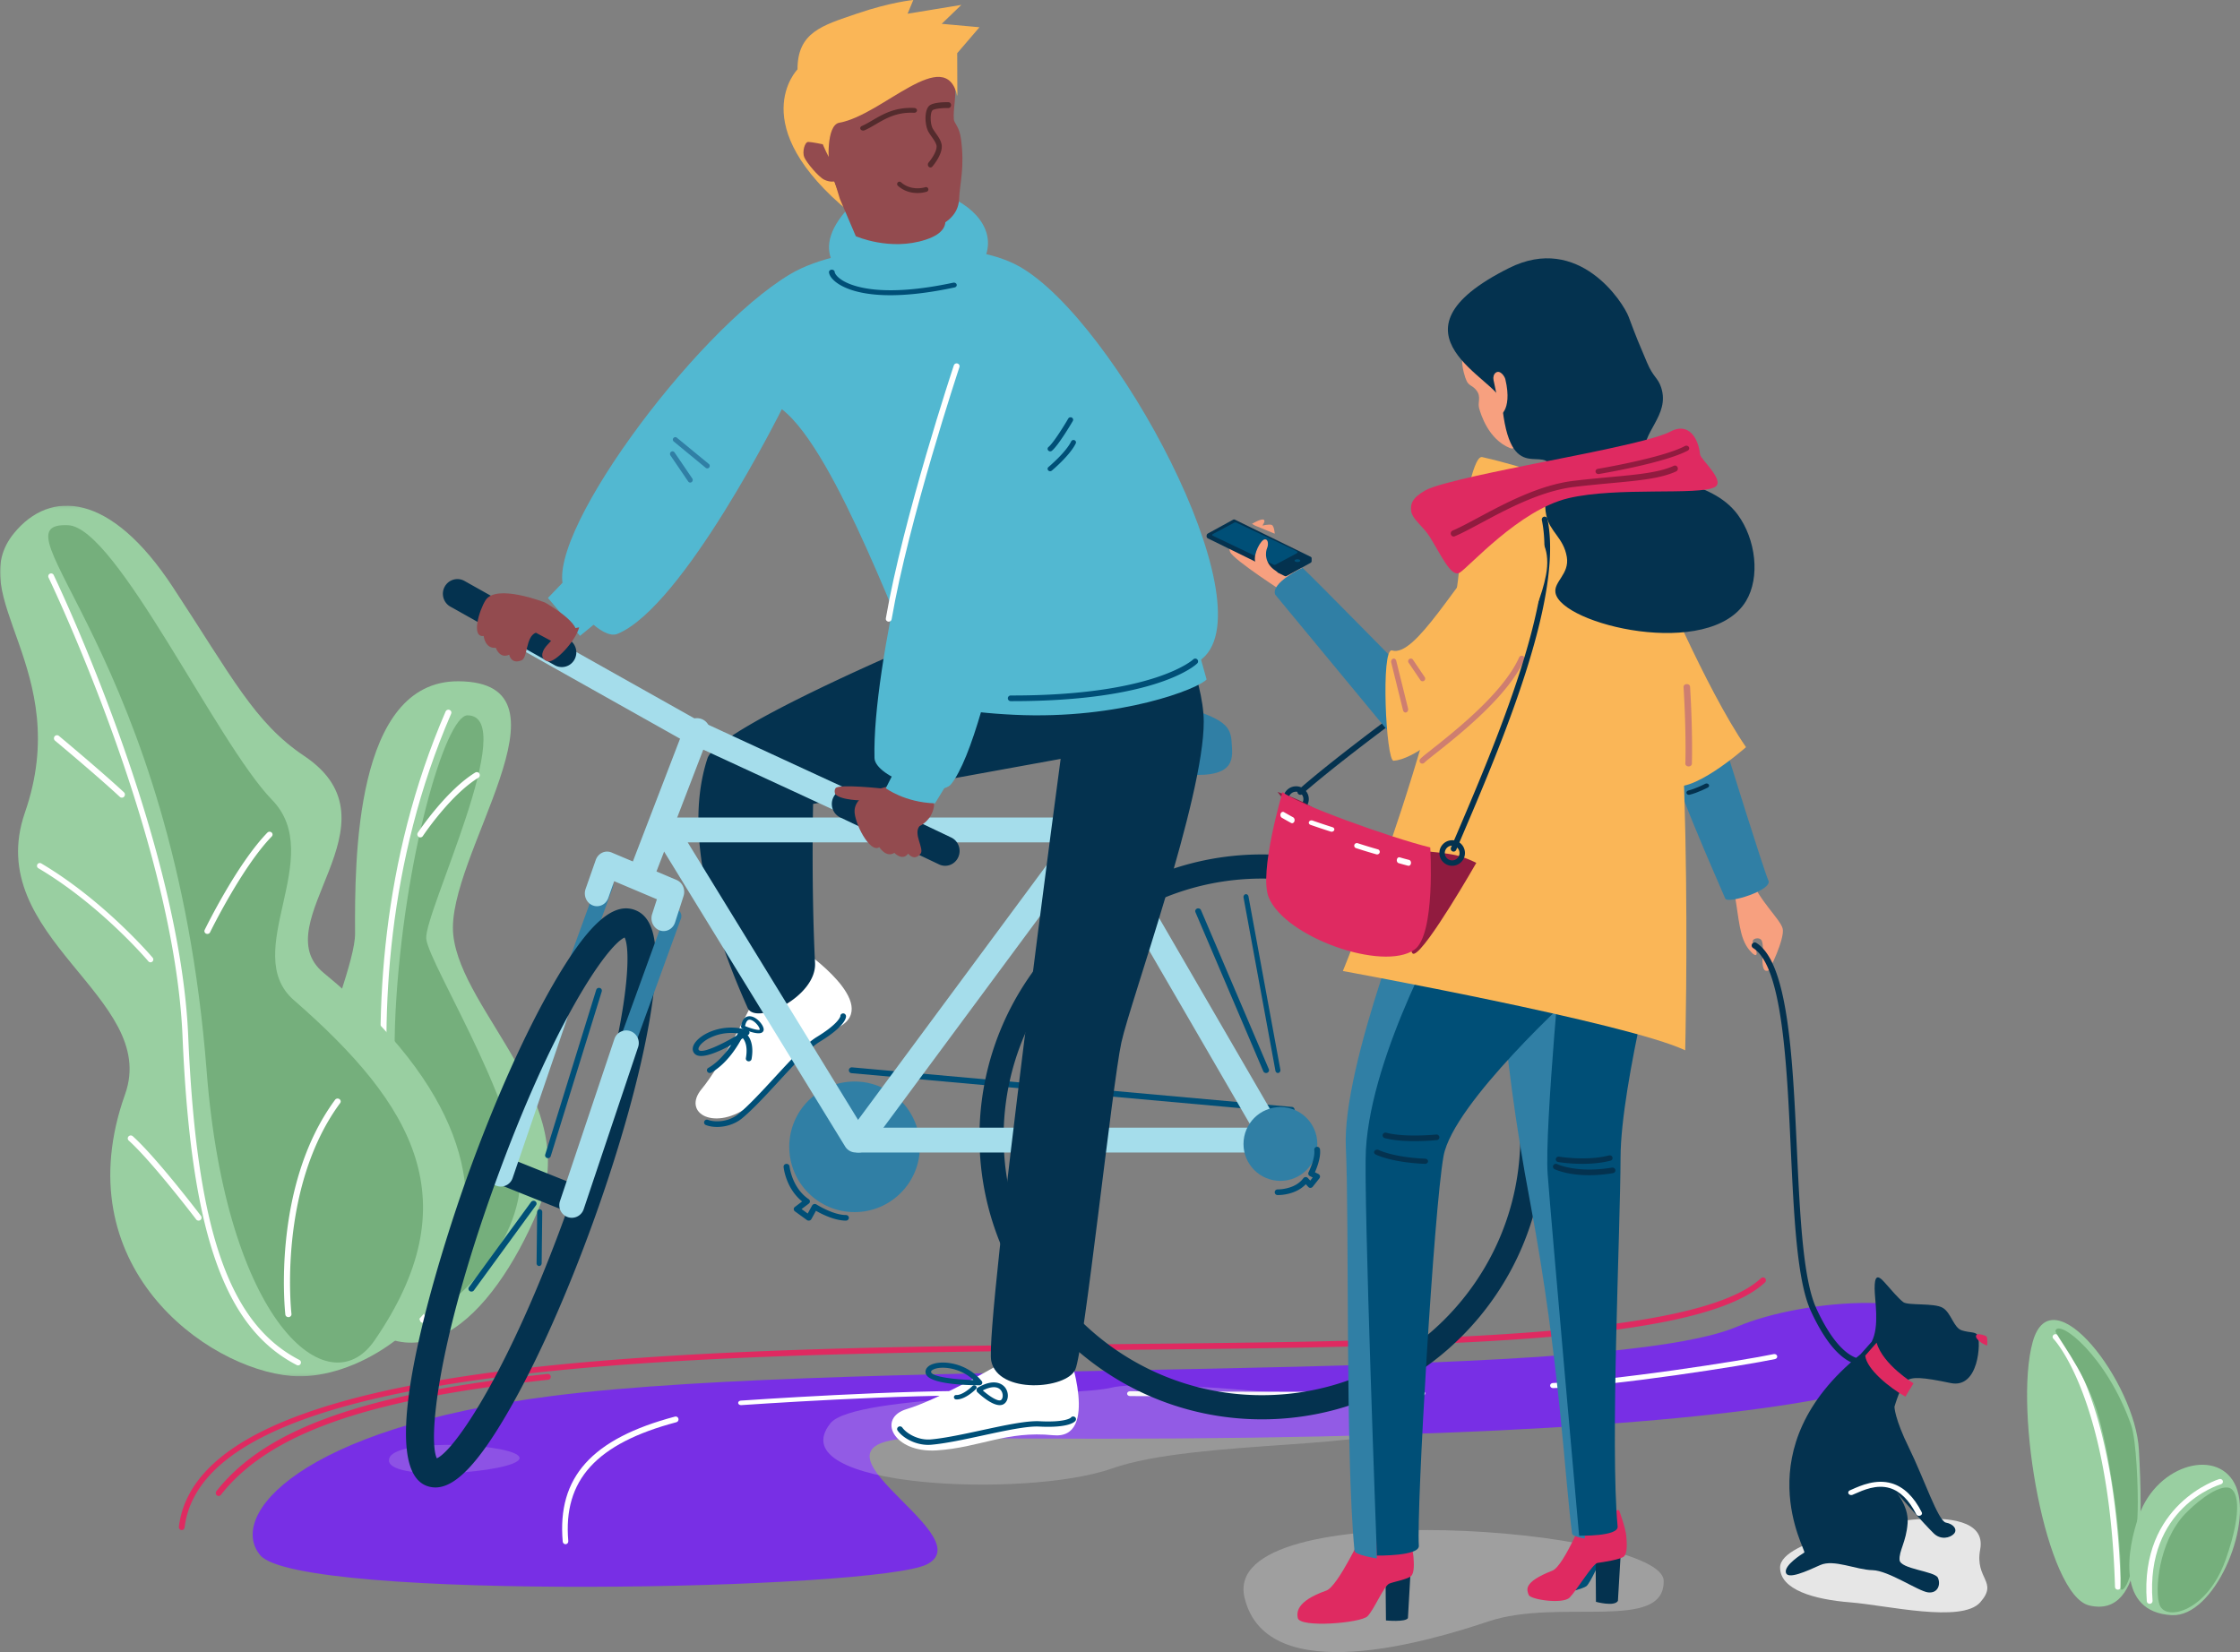 <?xml version="1.0" encoding="UTF-8"?> <svg xmlns="http://www.w3.org/2000/svg" xmlns:xlink="http://www.w3.org/1999/xlink" width="789" height="582"><rect width="100%" height="100%" fill="#808080" stroke="none"/><defs><path id="a" d="M0 0.145L164.178 0.145 164.178 306.842 0 306.842z"></path></defs><g fill="none" fill-rule="evenodd"><path fill="#99CFA1" d="M715.972 472.766c-6.761 24.417 4.843 89.213 19.926 92.804 19.949 4.748 18.764-30.88 17.492-54.836-1.248-23.519-30.656-62.385-37.418-37.968"></path><path fill="#FFF" d="M723.318 470.261a.92.92 0 0 0-.042 1.354c.196.199 19.73 20.592 21.696 87.455.017.518.465.93 1.014.93h.026c.562-.015 1.004-.456.988-.984-1.993-67.75-21.426-87.891-22.25-88.716a1.055 1.055 0 0 0-1.432-.039"></path><path fill="#75AF7C" d="M724.012 468.735c-.406 1.212 9.668 13.11 14.488 27.974 4.184 12.9 9.313 45.783 8.398 62.432-.144 2.62 5.286.692 6.061-26.705.224-7.868-.459-25.212-2.309-30.442-8.661-24.497-25.285-37.296-26.638-33.259"></path><path fill="#99CFA1" d="M753.405 533.91c-4.175 11.857-8.11 34.005 11.547 35.075 14.862.81 28.452-31.133 22.698-45.16-5.756-14.025-27.769-8.312-34.245 10.085"></path><path fill="#FFF" d="M781.684 521.046c-.281.082-28.132 8.766-25.51 43.065.04.503.484.889 1.01.889.024 0 .049-.002.075-.004.556-.038.975-.495.937-1.023-2.507-32.75 23.01-40.779 24.097-41.103.532-.16.828-.696.66-1.199-.168-.505-.737-.788-1.269-.625"></path><path fill="#75AF7C" d="M784.648 524.017c-4.566-.4-12.085 6.238-15.046 9.358-9.316 9.812-10.786 27.408-8.867 32.121 2.35 5.77 16.835 2.028 23.212-16.06 6.378-18.09 4.137-25.118.7-25.419"></path><path fill="#DF2A61" d="M620.297 450.272c-22.66 21.206-121.711 22.19-226.578 23.231-151.493 1.505-323.2 3.212-330.712 64.35-.067.56.328 1.07.883 1.141a1.018 1.018 0 0 0 1.131-.89c7.291-59.36 178.056-61.057 328.719-62.553 109.84-1.091 204.7-2.034 227.937-23.778.41-.384.432-1.031.053-1.445a1.009 1.009 0 0 0-1.433-.056"></path><path fill="#782FE5" d="M611.958 467.327c-49.087 20.972-308.087 10.452-417.77 24.48-88.893 11.368-114.192 42.14-102.521 56.077 13.66 16.308 217.283 12.271 234.898 3.168 20.648-10.672-55.415-45.192 1.036-44.554 340.337 3.838 359.17-25.964 359.399-34.044.526-19.036-51.656-15.12-75.042-5.127"></path><path fill="#DF2A61" d="M192.887 484.007c-64.363 6.833-99.253 19.187-116.664 41.31a1.054 1.054 0 0 0 .152 1.454.997.997 0 0 0 1.419-.156c17.04-21.652 51.522-33.779 115.3-40.55.554-.06.956-.568.9-1.136-.056-.569-.563-.989-1.107-.922"></path><path fill="#FFF" d="M237.769 499.034c-29.35 7.779-41.552 21.361-39.56 44.035.044.533.475.931.98.931.03 0 .06-.002.091-.004.542-.052.943-.55.893-1.112-1.884-21.475 9.86-34.388 38.084-41.87.529-.138.848-.694.712-1.243-.135-.546-.671-.882-1.2-.737m112.256-8.938c-30.574-.762-88.526 3.27-89.107 3.308-.553.04-.963.429-.914.868.048.414.484.728 1.001.728l.091-.003c.58-.04 58.426-4.063 88.866-3.304.62.031 1.019-.335 1.038-.774.017-.442-.42-.81-.975-.823m150.907-.094c-20.878.588-102.074.108-102.892.104h-.007c-.568 0-1.029.376-1.033.845-.006.472.453.857 1.025.86.507.004 32.003.189 60.821.189 17.61 0 34.223-.07 42.154-.292.572-.016 1.019-.41 1-.882-.02-.47-.506-.86-1.068-.824m123.817-12.977c-10.334 2.2-57.288 9.547-77.77 10.18-.559.016-1 .432-.979.929.02.484.47.866 1.013.866h.037c20.993-.648 67.462-7.95 78.173-10.228.544-.115.88-.6.749-1.082-.13-.482-.664-.782-1.223-.665"></path><path fill="#99CFA1" d="M161.446 240c-36.531-.197-36.505 63.039-36.378 88.805.093 18.482-36.502 84.166-8.54 124.806 27.966 40.64 57.104 10.488 72.956-27.198 15.854-37.686-26.884-69.706-29.826-97.052-2.945-27.344 45.888-89.123 1.788-89.361"></path><path fill="#75AF7C" d="M164.66 252c-7.755-.015-22.463 50.524-25.32 104.103C136.484 409.68 152.54 463 152.54 463s24.405-14.633 29.905-40.158c5.5-25.523-31.624-83.038-32.312-92.226-.687-9.188 33.241-78.58 14.528-78.616"></path><path fill="#FFF" d="M158.347 250.076c-.538-.211-1.16.031-1.384.55-45.518 105.26-9.377 213.592-9.007 214.675.146.428.56.699 1.006.699.11 0 .22-.015.332-.05.554-.177.857-.75.673-1.285-.365-1.075-36.27-108.69 8.952-213.26.224-.518-.032-1.114-.572-1.329"></path><path fill="#FFF" d="M167.39 272.157c-9.87 6.064-19.176 19.64-20.207 21.167a1.082 1.082 0 0 0 .28 1.49 1.055 1.055 0 0 0 1.473-.281c1.002-1.49 10.066-14.712 19.555-20.543.5-.308.658-.966.356-1.472a1.05 1.05 0 0 0-1.457-.36"></path><g transform="translate(0 178)"><mask id="b" fill="#fff"><use xlink:href="#a"></use></mask><path fill="#99CFA1" d="M114.012 164.735c-21.427-17.591 28.62-52.688-6.852-76.421C89.695 76.63 81.828 60.67 60.83 28.736 38.825-4.735 17.666-5.64 4.994 9.76c-18.403 22.363 21.296 47.98 3.783 98.496-15.291 44.104 47.505 64.93 35.28 99.237-21.47 60.258 28.412 96.594 58.483 99.22 38.917 3.395 110.537-60.65 11.473-141.978" mask="url(#b)"></path></g><path fill="#75AF7C" d="M103.515 352.332c-19.286-16.807 11.776-50.534-7.7-70.564-19.476-20.033-54.783-95.975-71.789-96.742-28.308-1.279 37.31 44.943 48.764 192.277 6.895 88.701 42.876 118.555 59.125 94.922 33.623-48.896 14.176-82.79-28.4-119.893"></path><path fill="#FFF" d="M105.45 479.074c-24.909-12.841-36.252-45.894-39.155-114.086-2.837-66.652-42.834-152.807-47.386-162.41a.997.997 0 0 0-1.34-.477c-.5.244-.71.851-.47 1.359 4.535 9.565 44.371 95.368 47.191 161.617 2.937 69.034 14.599 102.588 40.251 115.812a.993.993 0 0 0 1.35-.446 1.023 1.023 0 0 0-.44-1.37"></path><path fill="#FFF" d="M20.751 259.245a1.065 1.065 0 0 0-1.509.152 1.1 1.1 0 0 0 .15 1.53c.145.121 14.597 12.16 22.813 19.788a1.053 1.053 0 0 0 1.513-.07c.4-.442.37-1.13-.066-1.537-8.261-7.667-22.755-19.742-22.9-19.863m-6.265 44.892a.99.99 0 0 0-1 1.707c21.946 12.966 38.606 32.608 38.772 32.804a.986.986 0 0 0 1.391.118.995.995 0 0 0 .118-1.397c-.17-.198-17.039-20.091-39.28-33.232m32.279 96.134a1.072 1.072 0 0 0-1.49.064 1.02 1.02 0 0 0 .065 1.46c8.264 7.434 23.604 27.586 23.76 27.789.206.271.522.416.845.416.219 0 .44-.066.629-.205a1.02 1.02 0 0 0 .214-1.447c-.632-.834-15.614-20.511-24.023-28.077M94.18 293.32c-10.707 11.03-21.624 33.324-22.084 34.268-.241.497-.013 1.088.513 1.32.143.061.293.091.44.091.395 0 .776-.216.952-.578.11-.229 11.236-22.952 21.721-33.755a.956.956 0 0 0-.061-1.404 1.087 1.087 0 0 0-1.48.058m23.845 94.117c-22.593 30.668-17.567 75.212-17.514 75.658.061.52.532.904 1.076.904.04 0 .08-.002.122-.006.593-.063 1.022-.566.955-1.124-.053-.437-4.983-44.242 17.142-74.277.341-.46.218-1.094-.274-1.412-.491-.32-1.168-.203-1.507.257"></path><path fill="#307FA5" d="M420.131 250L389 253.115s13.445 18.868 30.08 19.803c16.636.936 15.04-6.317 14.74-11.465-.3-5.146-2.207-7.72-13.689-11.453"></path><path fill="#004F77" d="M455.082 389.946l-154.99-13.943c-.5-.043-1.038.369-1.088.937a1.024 1.024 0 0 0 .914 1.115l154.99 13.941c.03.004.059.004.09.004.513 0 .952-.404.998-.939a1.023 1.023 0 0 0-.914-1.115"></path><path fill="#307FA5" d="M301 381c-12.703 0-23 10.297-23 23 0 12.701 10.297 23 23 23s23-10.299 23-23c0-12.703-10.297-23-23-23m-86.936-71.849c-1.5-.495-3.132.264-3.647 1.688l-21.26 58.553c-.516 1.422.282 2.968 1.779 3.458.31.102.625.15.934.15 1.19 0 2.303-.709 2.713-1.836l21.26-58.555c.516-1.42-.282-2.968-1.779-3.458"></path><path fill="#FFF" d="M283.171 335l-18.592 19.2s-10.286 20.828-17.439 29.444c-7.153 8.616 4.916 15.169 17.133 5.712 12.22-9.46 16.54-19.504 31.327-27.583C310.385 353.693 283.17 335 283.17 335"></path><path fill="#004F77" d="M296.98 357c-.548.014-.984.426-.972.97-.002.025-.423 2.52-8.286 7.32-3.95 2.41-9.26 8.18-14.883 14.288-4.362 4.737-8.87 9.634-12.653 12.802-3.56 2.982-8.475 3.033-10.822 2.116a1.004 1.004 0 0 0-1.294.557.982.982 0 0 0 .563 1.279c1.103.43 2.472.668 3.951.668 2.92 0 6.274-.924 8.892-3.115 3.882-3.25 8.435-8.195 12.837-12.978 5.282-5.74 10.748-11.675 14.455-13.94 8.861-5.407 9.245-8.415 9.232-8.964-.014-.545-.476-1.027-1.02-1.002m-50.76 12.98c-.4-.356-.128-.984.172-1.447 1.326-2.055 5.725-4.65 11.168-4.65.976 0 1.984.084 3.012.269-6.276 3.842-13.107 6.94-14.351 5.828m17.086-7.106c-8.377-2.611-16.348 1.116-18.65 4.688-.932 1.447-.87 2.863.168 3.785.516.456 1.248.652 2.136.652 4.68 0 13.593-5.505 16.605-7.457a.922.922 0 0 0 .424-.907.963.963 0 0 0-.683-.761"></path><path fill="#004F77" d="M262.433 361.464c.185-.975.667-2.324 1.653-2.247 1.486.09 3.53 2.461 3.517 3.516-.365.283-2.672-.215-5.17-1.27m1.751-3.458c-.983-.057-2.674.327-3.178 3.578a.57.57 0 0 0 .232.538.65.65 0 0 0 .34.329c.962.416 3.743 1.55 5.596 1.55.452 0 .85-.068 1.15-.23.432-.23.67-.62.676-1.095.009-1.529-2.459-4.524-4.816-4.67m-2.724 5.08a1.062 1.062 0 0 0-.784-.02.99.99 0 0 0-.562.523c-.041.088-4.01 8.814-10.622 12.612a.947.947 0 0 0-.348 1.33c.192.302.528.47.874.47.175 0 .355-.045.52-.138 5.77-3.313 9.542-9.776 10.89-12.388.883.914 2.061 2.994 1.298 7.277-.094.528.277 1.028.83 1.12.545.083 1.076-.266 1.17-.794 1.41-7.896-3.073-9.91-3.266-9.993"></path><path fill="#52B8D1" d="M193 210.647L204.296 224 212 217.699 198.426 205z"></path><path fill="#E6E6E6" d="M137.118 513.728c-2.806 8.811 45.413 4.993 45.878 0 .465-4.994-43.493-7.491-45.878 0" opacity=".193"></path><path fill="#E6E6E6" d="M391.577 488.82c-11.65 3.153-90.73 2.182-99.05 12.547-18.467 23.003 69.354 26.486 99.05 15.98C421.273 506.84 491.84 510.76 492 501.367c.159-9.394-88.773-15.7-100.423-12.547" opacity=".241"></path><path fill="#FFF" d="M350.337 481.548s-20.216 11.656-30.91 14.825c-10.696 3.169-4.742 15.561 10.513 14.57 15.252-.99 24.488-6.974 41.015-5.34 16.53 1.635 5.349-29.603 5.349-29.603l-25.967 5.548z"></path><path fill="#04324F" d="M249.193 267.154c-4.849 14.852-6.858 40.991 14.166 87.93 2.817 6.289 24.329-3.923 23.726-15.859-1.354-26.873-.685-56.025-.685-56.025l91.083-16.565L382 220l-55.562 5.487s-73.75 30.963-77.245 41.667m-46.305 150.273l-25.104-10.071c-2.531-1.018-5.416.222-6.43 2.766a4.97 4.97 0 0 0 2.758 6.451l25.105 10.071c.601.242 1.223.356 1.833.356a4.949 4.949 0 0 0 4.595-3.122c1.014-2.546-.22-5.434-2.757-6.451"></path><path fill="#A5DDEB" d="M197.029 353.238a4.399 4.399 0 0 0-5.582 2.738l-19.208 56.19a4.405 4.405 0 0 0 4.157 5.834 4.4 4.4 0 0 0 4.158-2.978l19.208-56.191a4.409 4.409 0 0 0-2.733-5.593"></path><path fill="#04324F" d="M199.686 426.593h-.002c-20.496 56.86-39.59 84.337-45.814 87.15-2.995-6.135-.167-39.477 20.329-96.335 20.496-56.858 39.595-84.337 45.816-87.15 2.995 6.135.169 39.477-20.33 96.335m23.836-106.059c-7.73-2.79-16.543 5.263-28.594 26.093-10.03 17.338-20.738 41.267-30.152 67.383-3.744 10.386-35.954 101.691-14.41 109.457a8.772 8.772 0 0 0 3.002.533c7.016 0 15.071-8.444 25.59-26.626 10.03-17.336 20.738-41.269 30.153-67.385 9.414-26.116 16.439-51.374 19.778-71.122 4.012-23.727 2.354-35.55-5.367-38.333m220.978 170.961c-50.175 0-90.992-40.82-90.992-90.995 0-50.174 40.817-90.995 90.992-90.995 50.175 0 90.994 40.821 90.994 90.995 0 50.176-40.819 90.995-90.994 90.995m0-190.495C389.636 301 345 345.636 345 400.5s44.636 99.5 99.499 99.5C499.363 500 544 455.364 544 400.5S499.363 301 444.499 301"></path><path fill="#A5DDEB" d="M303.918 397.25l-61.683-100.5h140.417l58.332 100.5H303.918zM389 290.188a4.4 4.4 0 0 0-3.81-2.188H234.4c-1.59 0-3.059.854-3.837 2.234a4.353 4.353 0 0 0 .083 4.42l67.051 109.25A4.404 4.404 0 0 0 301.45 406h147.153a4.404 4.404 0 0 0 3.81-2.188 4.363 4.363 0 0 0 0-4.374L389 290.188z"></path><path fill="#A5DDEB" d="M405.17 262.832c-1.983-1.414-4.76-.983-6.2.966L298.847 399.087a4.303 4.303 0 0 0 .983 6.082c.789.562 1.7.831 2.604.831a4.463 4.463 0 0 0 3.597-1.797l100.122-135.289c1.44-1.946.998-4.669-.984-6.082m-158.131-9.563c-2.346-.828-4.955.32-5.824 2.579l-18.931 49.282c-.87 2.258.333 4.765 2.68 5.6.519.185 1.05.27 1.571.27 1.845 0 3.576-1.088 4.254-2.849l18.93-49.282c.868-2.258-.334-4.767-2.68-5.6"></path><path fill="#A5DDEB" d="M304.464 280.705l-60.014-27.713-55.902-31.426c-2.103-1.185-4.782-.45-5.978 1.641a4.333 4.333 0 0 0 1.655 5.93l56.052 31.511 60.487 27.945a4.384 4.384 0 0 0 1.845.407c1.655 0 3.238-.93 3.98-2.515 1.023-2.18.07-4.766-2.125-5.78"></path><path fill="#04324F" d="M371.837 239.71l2.515 21.87s-27.62 205.977-25.202 217.852c2.419 11.874 26.525 9.945 29.605 3.037 3.078-6.906 13.055-100.716 16.229-115.231 3.174-14.518 29.093-86.1 29.016-113.05-.043-15.339-11.112-38.188-11.112-38.188l-41.051 23.71z"></path><path fill="#52B8D1" d="M318 228.199v13.363s1.78 8.465 39.28 10.246c37.497 1.782 65.216-9.353 67.72-12.473L420.685 224 318 228.199z"></path><path fill="#52B8D1" d="M359.027 93.857c-18.471-10.44-61.891-8.505-80.698 2.723-34.163 20.396-89.13 95.32-79.133 111.902 3.138 5.204 12.88 17.046 18.316 14.805 23.279-9.6 57.876-79.135 57.876-79.135 19.52 14.965 43.656 84.73 49.541 94.17 7.039 11.29 78.448 10.911 98.675-6.393 22.569-19.307-30.84-119.007-64.577-138.072"></path><path fill="#52B8D1" d="M296.579 75.95c-12.317 15.93 3.381 24.53 10.073 24.914 10.285.588 35.949-.403 40.08-9.59 9.166-20.387-33.815-36.457-50.153-15.324"></path><path fill="#004F77" d="M378.483 155.078c-.447-.196-.971-.008-1.176.414-1.888 3.912-7.944 8.984-8.005 9.035a.811.811 0 0 0-.082 1.186.9.9 0 0 0 .667.287.91.91 0 0 0 .585-.209c.26-.217 6.4-5.357 8.448-9.598.203-.422.008-.923-.437-1.115m-.954-7.967a.94.94 0 0 0-1.248.34c-1.34 2.295-5.199 8.567-6.96 10.006a.85.85 0 0 0-.1 1.236.933.933 0 0 0 .695.307.93.93 0 0 0 .596-.21c2.37-1.939 7.169-10.139 7.372-10.486a.856.856 0 0 0-.355-1.193m-41.771-47.526c-25.34 5.42-35.735 1.235-39.029-.818-2.06-1.283-2.685-2.47-2.727-2.97-.045-.476-.532-.832-1.076-.794-.551.036-.965.45-.923.924.118 1.341 1.446 2.926 3.554 4.24 2.749 1.71 8.155 3.833 18.064 3.833 5.846 0 13.263-.74 22.619-2.74.536-.116.863-.583.73-1.046-.13-.46-.668-.738-1.212-.629"></path><path fill="#934B4F" d="M335.967 41.998c-.284-3.882.991-7.95.294-12.548-5.224-34.431-52.735-12.662-52.735-12.662L278 36.056c11.783 25.08 15.165 38.482 31.166 44.457 9.155 3.418 28.096 1.327 28.653-10.297.3-6.245 1.989-10.972.706-21.047-.601-4.728-2.443-5.617-2.558-7.17"></path><path fill="#FAB657" d="M337 32.695l.006 1.305c.286-3.537-.006-1.305-.006-1.305"></path><path fill="#FAB657" d="M345 9.6l-13.297-1.208 6.91-6.661-18.93 3.098L321.689 0s-7.837.69-19.943 4.829c-12.104 4.137-20.841 6.497-20.841 19.615 0 0-19.29 19.552 18.648 50.556 0 0-4.126-5.565-7.13-15.046-.805-2.54-1.47-15.905 3.227-16.725 15.149-2.647 37.26-27.937 41.563-9.399l-.056-15.09L345 9.6z"></path><path fill="#934B4F" d="M330.1 72.095l-37.279-15.619c-.974-.711-3.01-5.652-3.01-5.652S285.917 50 284.678 50c-1.24 0-2.175 3.536-1.386 5.404.789 1.87 4.991 6.91 7.019 7.898 2.029.99 3.649.615 3.649.615l1.884 6.18 5.6 13.105s12.08 5.388 24.7 1.21 3.957-12.317 3.957-12.317"></path><path fill="#004F77" d="M420.322 232.277c-.132.129-13.766 12.728-63.676 12.728l-.655-.002h-.002a.994.994 0 0 0-.989.996.99.99 0 0 0 .987 1l.675.001c50.905 0 64.485-12.745 65.04-13.29a1 1 0 0 0 .019-1.406.988.988 0 0 0-1.399-.027"></path><path fill="#542B2D" d="M334.106 36.009c-1.298-.036-5.61-.028-6.936 1.381-1.648 1.748-1.449 6.882-.066 9.178.369.614.763 1.178 1.145 1.72.703 1.002 1.312 1.867 1.585 2.832.453 1.604-1.448 4.614-2.753 6.136-.35.408-.34 1.061.023 1.455a.864.864 0 0 0 .635.289.86.86 0 0 0 .656-.315c.424-.49 4.11-4.904 3.182-8.19-.375-1.324-1.114-2.373-1.895-3.483-.353-.505-.72-1.026-1.064-1.598-1.045-1.734-1.018-5.65-.193-6.527.526-.563 3.36-.883 5.64-.822.469-.012.924-.437.935-1.005.01-.568-.39-1.04-.894-1.051m-12.084 2.02c-6.749-.329-11.008 2.18-14.767 4.38-1.282.748-2.494 1.456-3.706 1.99-.505.221-.697.738-.426 1.152.188.287.548.449.915.449.166 0 .333-.031.49-.1 1.329-.585 2.593-1.324 3.929-2.105 3.653-2.137 7.457-4.34 13.447-4.067.571.066 1.062-.332 1.094-.8.034-.471-.405-.872-.976-.899m3.897 27.92c-.048.016-4.799 1.563-8.558-1.744a.81.81 0 0 0-1.16.083.841.841 0 0 0 .081 1.176c2.313 2.034 4.897 2.536 6.88 2.536 1.84 0 3.165-.431 3.275-.47a.834.834 0 0 0 .52-1.054.814.814 0 0 0-1.038-.527"></path><path fill="#04324F" d="M200.367 225.296l-36.77-20.646c-2.467-1.386-5.583-.483-6.954 2.017-1.37 2.5-.48 5.65 1.992 7.036l36.769 20.646c.786.442 1.636.651 2.477.651a5.103 5.103 0 0 0 4.477-2.666c1.369-2.5.477-5.652-1.991-7.038m134.684 69.742l-34.831-16.554c-2.553-1.212-5.57-.069-6.749 2.547-1.179 2.616-.07 5.72 2.478 6.932l34.831 16.554a4.98 4.98 0 0 0 2.133.483c1.921 0 3.758-1.124 4.616-3.03 1.179-2.616.07-5.721-2.478-6.932"></path><path fill="#004F77" d="M377.21 499.402c-.018.017-1.802 1.748-11.03 1.272-4.643-.234-12.32 1.422-20.46 3.18-6.316 1.364-12.85 2.775-17.786 3.219-4.623.416-8.706-2.184-10.105-4.168-.309-.436-.925-.548-1.384-.262-.458.288-.583.873-.278 1.306 1.808 2.557 6.086 5.051 10.784 5.051.39 0 .782-.018 1.175-.053 5.063-.456 11.66-1.881 18.037-3.258 7.649-1.65 15.564-3.372 19.907-3.135 10.405.523 12.45-1.617 12.758-2.054.303-.435.2-1.049-.26-1.335-.456-.284-1.055-.2-1.358.237m-49.232-16.004c-.11-.487.481-.845.993-1.06.774-.32 1.865-.51 3.14-.51 3.149 0 7.424 1.158 10.756 4.323-7.284-.179-14.553-1.239-14.89-2.753m.191-2.72c-1.603.668-2.392 1.823-2.113 3.086.87 3.93 14.735 4.236 18.963 4.236.372 0 .71-.195.878-.503a.853.853 0 0 0-.093-.953c-5.126-6.372-13.677-7.517-17.635-5.866m24.449 12.501c-1.005.743-4.178-1.344-6.441-3.362 2.959-1.505 5.265-1.52 6.402-.014.869 1.153.743 2.848.039 3.376m-8.185-4.375a.826.826 0 0 0-.417.876c-.05.261.03.541.243.745.91.873 4.94 4.575 7.884 4.575.59 0 1.137-.148 1.604-.5 1.537-1.147 1.685-3.85.313-5.671-.686-.91-3.41-3.602-9.627-.025"></path><path fill="#004F77" d="M342.532 488.254c-.882.896-3.573 3.181-5.558 3.181l-.094-.001c-.532-.033-.86.317-.88.75-.017.43.345.795.811.813.054.001.106.003.16.003 3.08 0 6.43-3.307 6.809-3.69a.744.744 0 0 0-.055-1.105.892.892 0 0 0-1.193.05"></path><path fill="#934B4F" d="M191.926 212.24s-17.117-6.726-20.891-.796c-2.279 3.578-5.164 13.18-.67 12.6 0 0 .441 4.537 4.27 4.166 0 0 1.324 3.993 4.732 2.43 0 0 .57 3.49 4.338 1.982 2.24-.899 1.397-8.317 5.036-9.735l7.282 3.893s2.761.932 6.382-2.853c3.621-3.783-10.479-11.687-10.479-11.687M313.384 277s-12.05 1.757-12.379 8.561c-.2 4.107 5.386 15.197 8.712 12.879 0 0 2.409 3.87 5.299 2.002 0 0 2.864 3.03 4.877.27 0 0 2.04 2.882 4.362.025 1.385-1.7-2.653-6.96-.389-9.686 0 0 4.372-1.93 5.111-7.009.717-4.916-15.593-7.042-15.593-7.042"></path><path fill="#52B8D1" d="M337.227 121.152c-11.845 42.131-30.034 112.874-29.2 145.864.174 6.846 22.738 14.521 26.991 9.214 14.059-17.538 30.126-114.942 33.89-152.715 1.825-18.319-24.105-29.312-31.681-2.363"></path><path fill="#FFF" d="M337.278 128.048c-.558-.169-1.126.123-1.3.64-.179.538-17.918 54.019-23.964 89.17-.092.536.29 1.042.854 1.129.056.01.114.013.17.013.498 0 .936-.343 1.02-.824 6.022-35.011 23.716-88.359 23.893-88.893.173-.52-.13-1.072-.673-1.235"></path><path fill="#52B8D1" d="M312 277.673s6.632 5.001 17.337 5.327l4.663-7.594L314.881 272 312 277.673z"></path><path fill="#934B4F" d="M192.39 227.63c-2.016 2.376-1.872 4.825.648 5.345 2.52.52 9.65-7.052 10.962-11.975l-6.24 1.21s-3.353 3.043-5.37 5.42"></path><path fill="#307FA5" d="M237.6 159.386a.86.86 0 0 0-1.229-.218.942.942 0 0 0-.21 1.277l6.24 9.167a.868.868 0 0 0 .718.388.858.858 0 0 0 .51-.17.941.941 0 0 0 .21-1.277l-6.24-9.167zm.825-5.188a.873.873 0 0 0-1.225.117.867.867 0 0 0 .117 1.223l11.258 9.264a.87.87 0 0 0 1.109-1.341l-11.26-9.263zm-.361 165.953c-1.499-.495-3.13.266-3.647 1.688l-21.26 58.553c-.516 1.422.282 2.968 1.779 3.458.31.102.625.15.934.15 1.19 0 2.303-.709 2.713-1.836l21.26-58.553c.516-1.422-.282-2.97-1.779-3.46"></path><path fill="#A5DDEB" d="M238.315 310l-22.882-9.676a4.051 4.051 0 0 0-3.319.065c-1.051.493-1.872 1.416-2.272 2.559l-3.575 10.207c-.819 2.339.309 4.937 2.523 5.803 2.211.87 4.669-.327 5.486-2.666l2.055-5.864 15.05 6.366-1.683 5.238c-.759 2.36.435 4.925 2.668 5.728.456.163.919.24 1.375.24 1.778 0 3.44-1.182 4.042-3.063l2.988-9.292c.733-2.272-.348-4.752-2.456-5.645M222 363.234a4.405 4.405 0 0 0-5.59 2.783l-19.178 57.126c-.778 2.322.462 4.838 2.77 5.623.466.159.943.234 1.41.234a4.414 4.414 0 0 0 4.179-3.02l19.176-57.123c.78-2.322-.46-4.838-2.767-5.623"></path><path fill="#004F77" d="M211.276 348.043a1.019 1.019 0 0 0-1.265.659l-17.969 58.03a.983.983 0 0 0 .682 1.226c.098.029.197.042.29.042.438 0 .84-.275.973-.7l17.97-58.032a.983.983 0 0 0-.681-1.225m-24.207 75.39l-21.882 30.01c-.332.451-.21 1.072.273 1.383.183.118.392.174.598.174.336 0 .668-.15.871-.431l21.885-30.009c.332-.452.207-1.073-.273-1.383-.482-.315-1.142-.198-1.472.256m3.047 2.567h-.012c-.489 0-.889.43-.894.967l-.21 18.041c-.007.541.388.986.882.992h.012c.49 0 .889-.43.896-.965l.21-18.043c.007-.541-.39-.986-.884-.992m232.908-105.38c-.214-.507-.828-.752-1.364-.548-.537.2-.8.77-.585 1.275l23.9 56.033c.163.386.56.62.976.62.129 0 .26-.023.387-.072.54-.2.802-.77.586-1.273l-23.9-56.035zm16.73-4.82c-.102-.544-.567-.89-1.048-.78-.48.114-.786.646-.687 1.19l11.226 60.992c.088.473.457.798.866.798.06 0 .123-.006.184-.021.478-.112.787-.646.686-1.187l-11.226-60.993z"></path><path fill="#307FA5" d="M451 390c-7.18 0-13 5.82-13 13s5.82 13 13 13 13-5.82 13-13-5.82-13-13-13"></path><path fill="#004F77" d="M297.944 428.025c-4.518 0-10.293-3.677-10.352-3.715a1.123 1.123 0 0 0-.854-.143c-.293.069-.54.253-.68.506l-1.558 2.83-2.16-1.568 2.55-1.927a.97.97 0 0 0 .394-.795.973.973 0 0 0-.437-.774c-5.94-4.032-6.733-11.467-6.741-11.541-.053-.544-.607-.945-1.146-.894-.578.05-1.007.529-.956 1.073.033.319.784 7.522 6.536 12.168l-2.562 1.938a.962.962 0 0 0-.392.78.964.964 0 0 0 .408.769l4.216 3.06a1.106 1.106 0 0 0 .875.185 1.05 1.05 0 0 0 .71-.513l1.609-2.922c1.983 1.133 6.542 3.458 10.54 3.458.583 0 1.056-.441 1.056-.987 0-.547-.473-.988-1.056-.988m167.003-23.145a1.007 1.007 0 0 0-1.131-.873c-.557.065-.956.56-.89 1.107.375 3.11-1.987 7.806-2.01 7.854a.987.987 0 0 0 .444 1.33l1.02.515-.865 1.094-.85-.921a1.046 1.046 0 0 0-.81-.33 1.033 1.033 0 0 0-.77.41c-2.996 4.047-8.962 3.938-9.04 3.938a.987.987 0 0 0-1.044.969c-.018.549.423 1.01.985 1.025.022 0 .079.002.17.002 1.04 0 6.337-.184 9.788-3.82l.874.948c.2.22.495.367.791.33.302-.011.584-.151.767-.386l2.365-2.985a.978.978 0 0 0 .188-.825 1.003 1.003 0 0 0-.525-.672l-1.245-.628c.733-1.655 2.13-5.262 1.788-8.082"></path><path fill="#934B4F" d="M294.33 277.652c-.628.854-.167 2.031-.167 2.031 1.803 2.317 9.972 2.317 9.972 2.317l6.865-4.189s-15.527-1.714-16.67-.16"></path><path fill="#E6E6E6" d="M697.486 545.838c1.979-10.533-12.046-11.352-22.026-10.653-9.982.701-48.46 7.085-48.46 17.011 0 7.858 11.978 11.27 24.712 12.28 12.735 1.01 39.234 7.398 45.774 0 6.54-7.401-1.978-8.106 0-18.638"></path><path fill="#F7A07F" d="M447.853 184.881c-.99-.259-3.204.261-3.204.261s1.346-1.75.396-2.098c-.95-.345-4.006 1.442-4.045 1.494l1.04.604L449 188s-.158-2.858-1.147-3.119m-8.25 2.119l-4.74.09s-2.738 4.557-1.576 7.352c1.16 2.794 19.506 14.558 19.506 14.558l7.207-7.13-5.827-7.51-14.57-7.36z"></path><path fill="#04324F" d="M461.686 196.156l-26.688-13.08a.73.73 0 0 0-.678.015l-8.879 4.86a.806.806 0 0 0-.408.628l-.028.256a.815.815 0 0 0 .438.82l27.073 13.27a.73.73 0 0 0 .678-.016l8.451-4.645a.695.695 0 0 0 .355-.615v-.975a.572.572 0 0 0-.314-.518"></path><path fill="#004F77" d="M456.605 194.113l-21.178-10.044a.701.701 0 0 0-.635.014l-7.622 4.065a.327.327 0 0 0 .013.58l21.431 10.204c.202.096.437.09.635-.014l7.426-3.96c.382-.23.508-.566-.07-.845"></path><path fill="#F7A07F" d="M449.43 201.143c-4.326-2.757-3.679-6.908-3.084-8.152.353-.74.57-3.059-.828-2.99-1.398.072-4.113 5.157-3.401 7.84 1.052 3.97 10.23 5.16 7.314 3.302"></path><path fill="#04324F" d="M691.037 468.671c-2.96-.93-3.727-6.188-6.774-7.971-3.048-1.786-12.186-.689-13.886-2-1.7-1.313-3.937-3.967-6.608-6.983-2.67-3.016-3.46-1.911-3.463 2.164-.006 4.075 1.83 13.383-1.063 18.816l-3.88 4.36c-41.347 33.217-18.913 69.298-19.826 69.871-.914.571-7.068 4.416-6.5 7.034.57 2.618 7.323-.456 12.1-2.622 4.776-2.169 12.71 1.691 18.38 1.793 5.67.104 16.197 7.451 19.643 7.836 3.448.382 4.49-2.807 3.43-5.154-1.063-2.35-13.248-3.035-13.499-6.255-.25-3.218 2.333-6.344 2.828-12.941.36-4.808-2.422-9-3.962-10.927l-.978-1.13s.406.413.978 1.13c2.533 2.917 9.397 10.76 13.138 14.46 2.49 2.459 5.794 1.624 7.143.173 1.351-1.451-.09-3.45-2.825-3.94-2.735-.493-7.802-15.746-12.966-26.246-5.164-10.498-5.16-14.573-5.16-14.573s2.254-7.75 4.26-9.17c2.006-1.418 5.467-1.28 15.523.824 10.056 2.103 10.652-14.593 9.512-16.803-.706-1.369-2.586-.815-5.545-1.746"></path><path fill="#04324F" d="M669 526c-.584-.634-1-1-1-1l1 1M456.57 284.099h-.07a2.603 2.603 0 0 1-2.598-2.53 2.593 2.593 0 0 1 2.53-2.665l.07-.002c.667 0 1.3.251 1.785.712a2.59 2.59 0 0 1 .811 1.817 2.603 2.603 0 0 1-2.528 2.668m-.19-7.095a4.463 4.463 0 0 0-3.146 1.401 4.468 4.468 0 0 0-1.232 3.216A4.506 4.506 0 0 0 456.5 286c.04 0 .08 0 .12-.002a4.508 4.508 0 0 0 4.378-4.617 4.472 4.472 0 0 0-1.4-3.146c-.875-.826-1.96-1.283-3.218-1.231"></path><path fill="#8E1C42" d="M450 279l4.49 5.678L485 298s-19.928-11.894-24.072-14.353C456.783 281.187 450 279 450 279"></path><path fill="#F7A07F" d="M616.504 309L611 315.013c1.58 8.755 1.602 15.384 5.194 19.687 2.916 3.494 3.336 1.343 1.297-2.529-.85-1.615 2.51-2.365 3.11-.641.302.865.449 2.157.298 4.068-.586 7.46 1.332 6.35 1.892 6.335.562-.015 5.897-11.38 5.135-14.742-.762-3.364-8.34-9.814-11.422-18.191"></path><path fill="#E6E6E6" d="M438.355 562.774c7.79 32.898 66.182 15.03 85.902 8.42 24.94-8.358 62.207 3.94 61.739-14.364-.469-18.306-156.392-31.018-147.64 5.944" opacity=".309"></path><path fill="#F7A07F" d="M520.116 109c-4.933 12.7-5.947 16.537-4.527 22.197s2.44 3.683 4.512 6.4c1.696 2.221.323 4.143.887 6.174.564 2.031 3.189 10.962 10.88 14.077 7.688 3.114-1.195-42.68-1.195-42.68L520.116 109z"></path><path fill="#04324F" d="M490.371 252.199c-.212.157-21.258 15.674-33.027 26.03a1.005 1.005 0 0 0-.087 1.429c.203.227.482.342.765.342.242 0 .484-.084.677-.256 11.703-10.297 32.678-25.763 32.889-25.918.453-.334.547-.97.21-1.419a1.027 1.027 0 0 0-1.427-.208"></path><path fill="#004F77" d="M552 561s5.43-1.253 6.776-2.222C560.12 557.808 564 549 564 549l-5.121.137L552 561z"></path><path fill="#04324F" d="M562.145 564.29s6.534 1.804 7.74-.34L571 545l-9 .91.145 18.38z"></path><path fill="#DF2A61" d="M570.293 532l-11.569.234s-7.74 19.43-11.915 21.067c-10.64 4.17-8.92 6.894-8.35 8.552.57 1.656 11.986 3.363 14.406.944 2.418-2.421 8.134-11.966 9.829-12.21 1.694-.244 8.386-1.205 9.427-2.39 1.04-1.187.976-4.028.72-7.013-.258-2.986-2.548-9.184-2.548-9.184"></path><path fill="#04324F" d="M488.18 570.852s6.86.665 7.736-.822L497 551l-9 .934.18 18.918z"></path><path fill="#DF2A61" d="M495.348 539l-14.973.306s-9.048 19.56-13.197 21.023c-10.949 3.859-10.35 7.918-10.06 9.636.61 3.59 22.2 1.811 24.568-.595 2.37-2.408 5.746-10.713 7.705-11.517 1.554-.637 6.728-1.562 7.748-2.741 1.017-1.181.957-4.007.704-6.976-.252-2.971-2.495-9.136-2.495-9.136"></path><path fill="#307FA5" d="M607.77 263.215s-20.457-8.649-20.767-1.17c-.307 7.478 19.868 52.368 20.68 54.489.772 2.02 16.77-2.98 15.21-6.323-1.56-3.343-15.123-46.996-15.123-46.996"></path><path fill="#FAB657" d="M588.158 276.098c6.584 5.071 26.842-12.889 26.842-12.889C600.682 242.388 583 200 583 200s.154 72.243 5.158 76.098"></path><path fill="#04324F" d="M600.636 276.114c-.033.017-3.279 1.715-5.987 2.38-.475.117-.75.542-.614.95.112.337.47.556.859.556.081 0 .164-.01.247-.029 2.948-.725 6.29-2.474 6.433-2.548.42-.222.553-.695.292-1.056-.257-.36-.806-.476-1.23-.253"></path><path fill="#307FA5" d="M538.992 423.67c10.456 55.283 12.306 99.18 14.76 116.593.153 1.077 4.458 1.737 4.458 1.737L562 327l-34 2.587s-.187 34.981 10.992 94.082"></path><path fill="#004F77" d="M545.139 413.66c1.179 16.113 11.07 127.332 11.07 127.332s13.906.336 13.573-3.235c-2.668-28.6.958-104.088 1.03-130.054C570.886 381.74 586 325 586 325l-35.312 2.745s-6.729 69.8-5.55 85.914"></path><path fill="#307FA5" d="M474.05 404.101c1.258 26.735-.254 107.597 3.049 142.234.142 1.49 7.848 2.665 7.848 2.665l.308-145.197L520 309.757 499.834 308s-27.155 66.925-25.784 96.101"></path><path fill="#004F77" d="M510.343 323s-27.301 47.297-29.236 82.095c-.873 15.705 3.883 142.902 3.883 142.902s15.013.244 14.775-3.462c-.86-13.31 5.3-118.45 8.697-137.271C511.86 388.44 555 349.52 555 349.52l-4.48-14.663L510.343 323z"></path><path fill="#04324F" d="M505.873 399.673c-.112.011-11.05 1.104-17.582-.638-.547-.142-1.104.163-1.254.686-.15.527.17 1.069.713 1.214 3.12.832 7.077 1.065 10.516 1.065 4.163 0 7.567-.34 7.82-.365.561-.058.968-.543.908-1.085-.058-.542-.582-.935-1.121-.877m-3.897 8.51c-11.09-.46-16.293-3.027-16.343-3.052-.513-.26-1.17-.12-1.479.308-.305.43-.144.987.364 1.247.224.115 5.65 2.828 17.35 3.314h.055c.571 0 1.047-.38 1.076-.865.028-.501-.43-.927-1.023-.953m64.76-1.146c-7.794 2.036-17.467.457-17.563.44-.546-.084-1.061.258-1.158.778-.096.52.267 1.015.813 1.107.247.041 3.892.639 8.553.639 3.08 0 6.606-.262 9.882-1.12.533-.139.848-.664.7-1.174a1 1 0 0 0-1.227-.67m1.023 4.297c-12.423 2.043-19.137-1.184-19.203-1.216-.516-.258-1.155-.075-1.43.407-.276.482-.082 1.08.433 1.338.222.112 4.373 2.138 12.175 2.138 2.441 0 5.244-.198 8.393-.718.575-.093.958-.607.857-1.145-.098-.54-.658-.903-1.225-.804"></path><path fill="#FAB657" d="M522.062 161.02c-3.508-.8-7.29 23.166-7.333 27.105C514.124 241.8 473 342.075 473 342.075S572.957 360.254 593.579 370c0 0 3.575-138.252-10.107-185.686 0 0-27.715-15.619-61.41-23.294"></path><path fill="#04324F" d="M579.497 160.315c-1.763-7.826 8.864-13.866 5.622-23.792-1.158-3.55-2.759-3.517-5.005-8.85-3.217-7.642-3.401-7.903-6.44-16.044-1.9-5.089-17.545-29.487-42.108-17.22-46.604 23.274-3.27 39.361-2.563 47.258 2.782 31.06 15.395 13.695 17.829 24.06 1.326 5.64-3.933 7.092-2.193 15.744 1.185 5.902 6.112 7.909 7.246 14.74.996 6.01-4.66 8.678-3.998 12.6 1.905 11.26 54.423 23.845 67.094 2.969 5.1-8.404 3.486-21.843-2.939-30.532-9.69-13.107-30.206-10.55-32.545-20.933"></path><path fill="#CE7E70" d="M536.406 231.082a1.003 1.003 0 0 0-1.311.502c-5.587 12.481-22.56 25.905-30.717 32.356-2.451 1.936-3.65 2.892-4.13 3.432a.97.97 0 0 0 .091 1.384 1 1 0 0 0 1.405-.09c.387-.436 1.928-1.655 3.878-3.197 8.281-6.547 25.51-20.173 31.293-33.093a.977.977 0 0 0-.509-1.294"></path><path fill="#04324F" d="M543.866 182.021a1.015 1.015 0 0 0-.778 1.2c5.655 27.297-16.267 78.56-30.775 112.482l-1.23 2.882c-.22.513.015 1.11.523 1.333a1 1 0 0 0 1.32-.529l1.232-2.882c14.607-34.156 36.683-85.775 30.897-113.7a1.015 1.015 0 0 0-1.19-.786"></path><path fill="#F7A07F" d="M526.83 131.305c-.685.52-.967 1.574-.767 2.533l2.433 11.614c-1.146 1.745 4.491-.283 1.737-11.84-.262-1.103-1.898-3.448-3.404-2.307"></path><path fill="#04324F" d="M659.33 478.177c-.077.05-1.904 1.227-4.846.395-3.45-.973-8.802-4.817-14.695-17.605-4.731-10.265-5.777-32.72-6.885-56.491-1.496-32.113-3.042-65.318-14.266-72.314a1.075 1.075 0 0 0-1.475.339c-.313.5-.161 1.157.34 1.471 10.271 6.4 11.861 40.51 13.261 70.603 1.12 23.984 2.173 46.64 7.08 57.283 5.037 10.929 10.472 17.253 16.16 18.795a9.576 9.576 0 0 0 2.522.347c2.446 0 3.938-1.01 4.019-1.065.48-.336.598-.991.269-1.474-.33-.487-1-.608-1.484-.284"></path><path fill="#911B3F" d="M503.53 300s-9.797 37.405-5.39 35.96c4.406-1.45 21.86-31.988 21.86-31.988s-3.694-1.919-7.222-2.7c-3.53-.782-9.248-1.272-9.248-1.272"></path><path fill="#DF2A61" d="M451.747 279s-8.446 28.46-4.86 37.136c5.818 14.084 40.221 26.222 51.324 18.416 7.489-5.267 5.568-36.016 5.568-36.016-13.957-3.405-47.29-15.417-52.032-19.536"></path><path fill="#FFF" d="M455.473 287.912c-2.029-1.112-3.19-1.802-3.198-1.806-.434-.255-.972-.037-1.185.507-.215.541-.03 1.194.412 1.456 0 0 1.179.702 3.247 1.836.119.064.241.095.362.095.339 0 .664-.24.812-.647.2-.55 0-1.194-.45-1.44m13.904 3.505a268.077 268.077 0 0 1-7.06-2.357c-.485-.17-1.044.029-1.246.447-.199.418.036.894.525 1.065 2.139.746 4.532 1.553 7.115 2.375.108.035.222.052.332.052.388 0 .752-.204.897-.532.184-.422-.069-.893-.563-1.05m15.947 7.789a186.979 186.979 0 0 1-7.089-2.16c-.488-.158-1.025.098-1.186.576a.91.91 0 0 0 .591 1.158c2.432.792 4.843 1.525 7.161 2.183a.98.98 0 0 0 .262.036c.406 0 .781-.26.9-.66a.912.912 0 0 0-.64-1.133m10.998 3.717a87.683 87.683 0 0 1-3.279-.895c-.46-.136-.912.216-1.019.78-.108.564.175 1.128.629 1.26 1.11.325 2.221.63 3.331.91a.714.714 0 0 0 .172.021c.393 0 .745-.342.828-.841.093-.566-.203-1.12-.662-1.235"></path><path fill="#04324F" d="M513.387 302.289a2.59 2.59 0 0 1-1.817.81h-.07a2.605 2.605 0 0 1-2.598-2.53 2.606 2.606 0 0 1 2.53-2.668h.07a2.604 2.604 0 0 1 2.598 2.53 2.593 2.593 0 0 1-.713 1.858m-2.006-6.287a4.505 4.505 0 0 0-4.38 4.618A4.508 4.508 0 0 0 511.5 305c.041 0 .08 0 .122-.002 1.2-.03 2.318-.53 3.145-1.401a4.46 4.46 0 0 0 1.231-3.216c-.066-2.482-2.126-4.461-4.617-4.379"></path><path fill="#307FA5" d="M458.763 200s-11.242 5.306-9.599 9.471L489.292 258 497 238.59s-33.048-33.673-38.237-38.59"></path><path fill="#FAB657" d="M528.992 186.676c-16.446 18.772-30.532 44.988-38.646 42.467-4.048-1.257-2.18 39.041.528 38.857 13.6-.923 48.216-36.837 53.669-65.375 3.262-17.067-11.884-20.136-15.551-15.949"></path><path fill="#DF2A61" d="M588.264 152.08c-6.463 3.522-38.915 9.429-47.684 11.255-8.77 1.825-33.608 6.58-38.574 9.439-4.963 2.859-5.028 4.886-5.003 6.67.048 3.32 4.15 5.71 6.666 9.769 3.875 6.256 7.498 14.315 10.461 12.536 3.297-1.98 21.002-22.14 38.304-26.24 17.3-4.097 45.93-.872 51.586-3.93 3.883-2.098-5.015-9.775-5.194-11.477-.606-5.81-4.1-11.545-10.562-8.022M661.007 473L657 477.554c.44 4.785 8.626 11.388 14.137 14.446l2.863-4.69s-10.785-6.564-12.993-14.31"></path><path fill="#FFF" d="M666.32 522.552c-5.493-1.634-10.85.742-14.048 2.164l-.706.31c-.515.227-.714.758-.448 1.19.269.433.907.596 1.423.375l.72-.318c3.078-1.368 7.735-3.433 12.355-2.058 3.654 1.083 6.802 4.195 9.362 9.247.17.337.56.538.97.538.136 0 .276-.023.411-.07.535-.19.784-.707.557-1.155-2.795-5.526-6.36-8.965-10.596-10.223"></path><path fill="#DF2A61" d="M696.507 470.048c-1.793.857 1.607 3.527 3.44 3.952 0 0 .22-2.696-.236-3.175-.454-.48-2.77-.985-3.204-.777"></path><path fill="#CE7E70" d="M491.805 232.79c-.144-.585-.656-.918-1.144-.743-.487.172-.767.787-.623 1.37l4.157 16.793c.118.48.485.79.883.79a.758.758 0 0 0 .261-.046c.489-.173.767-.787.623-1.37l-4.157-16.794zm5.891-.38a.922.922 0 0 0-1.289-.247.939.939 0 0 0-.246 1.3l4.142 6.127a.926.926 0 0 0 1.291.247.939.939 0 0 0 .244-1.3l-4.142-6.127zM594.09 241c-.631.027-1.118.476-1.089 1.003 1 16.555.64 26.908.636 27.013-.018.525.48.967 1.112.982.014.002.025.002.037.002.617 0 1.128-.41 1.148-.927.002-.103.366-10.525-.64-27.167-.03-.525-.52-.915-1.204-.906"></path><path fill="#004F77" d="M457 197c-.552 0-1 .224-1 .5 0 .278.448.5 1 .5s1-.222 1-.5c0-.276-.448-.5-1-.5"></path><path fill="#911B3F" d="M589.572 164.093c-5.097 2.366-12.677 3.07-22.27 3.96-3.914.362-8.348.775-13.104 1.345-12.06 1.447-24.425 8.08-33.454 12.923-3.56 1.91-6.634 3.557-9.102 4.6-.522.221-.778.848-.57 1.401.16.422.543.678.947.678a1 1 0 0 0 .379-.075c2.555-1.08 5.666-2.75 9.268-4.68 8.89-4.77 21.065-11.302 32.76-12.704 4.732-.568 9.153-.98 13.053-1.341 9.781-.906 17.506-1.622 22.912-4.133.514-.24.749-.877.523-1.42-.228-.548-.829-.796-1.342-.554m3.91-6.967c-7.835 4.199-30.424 7.996-30.651 8.033-.55.093-.914.575-.815 1.08.09.447.515.761.992.761.061 0 .122-.005.183-.016.942-.156 23.167-3.892 31.307-8.255.482-.258.644-.827.366-1.268-.282-.44-.896-.594-1.383-.335"></path></g></svg> 